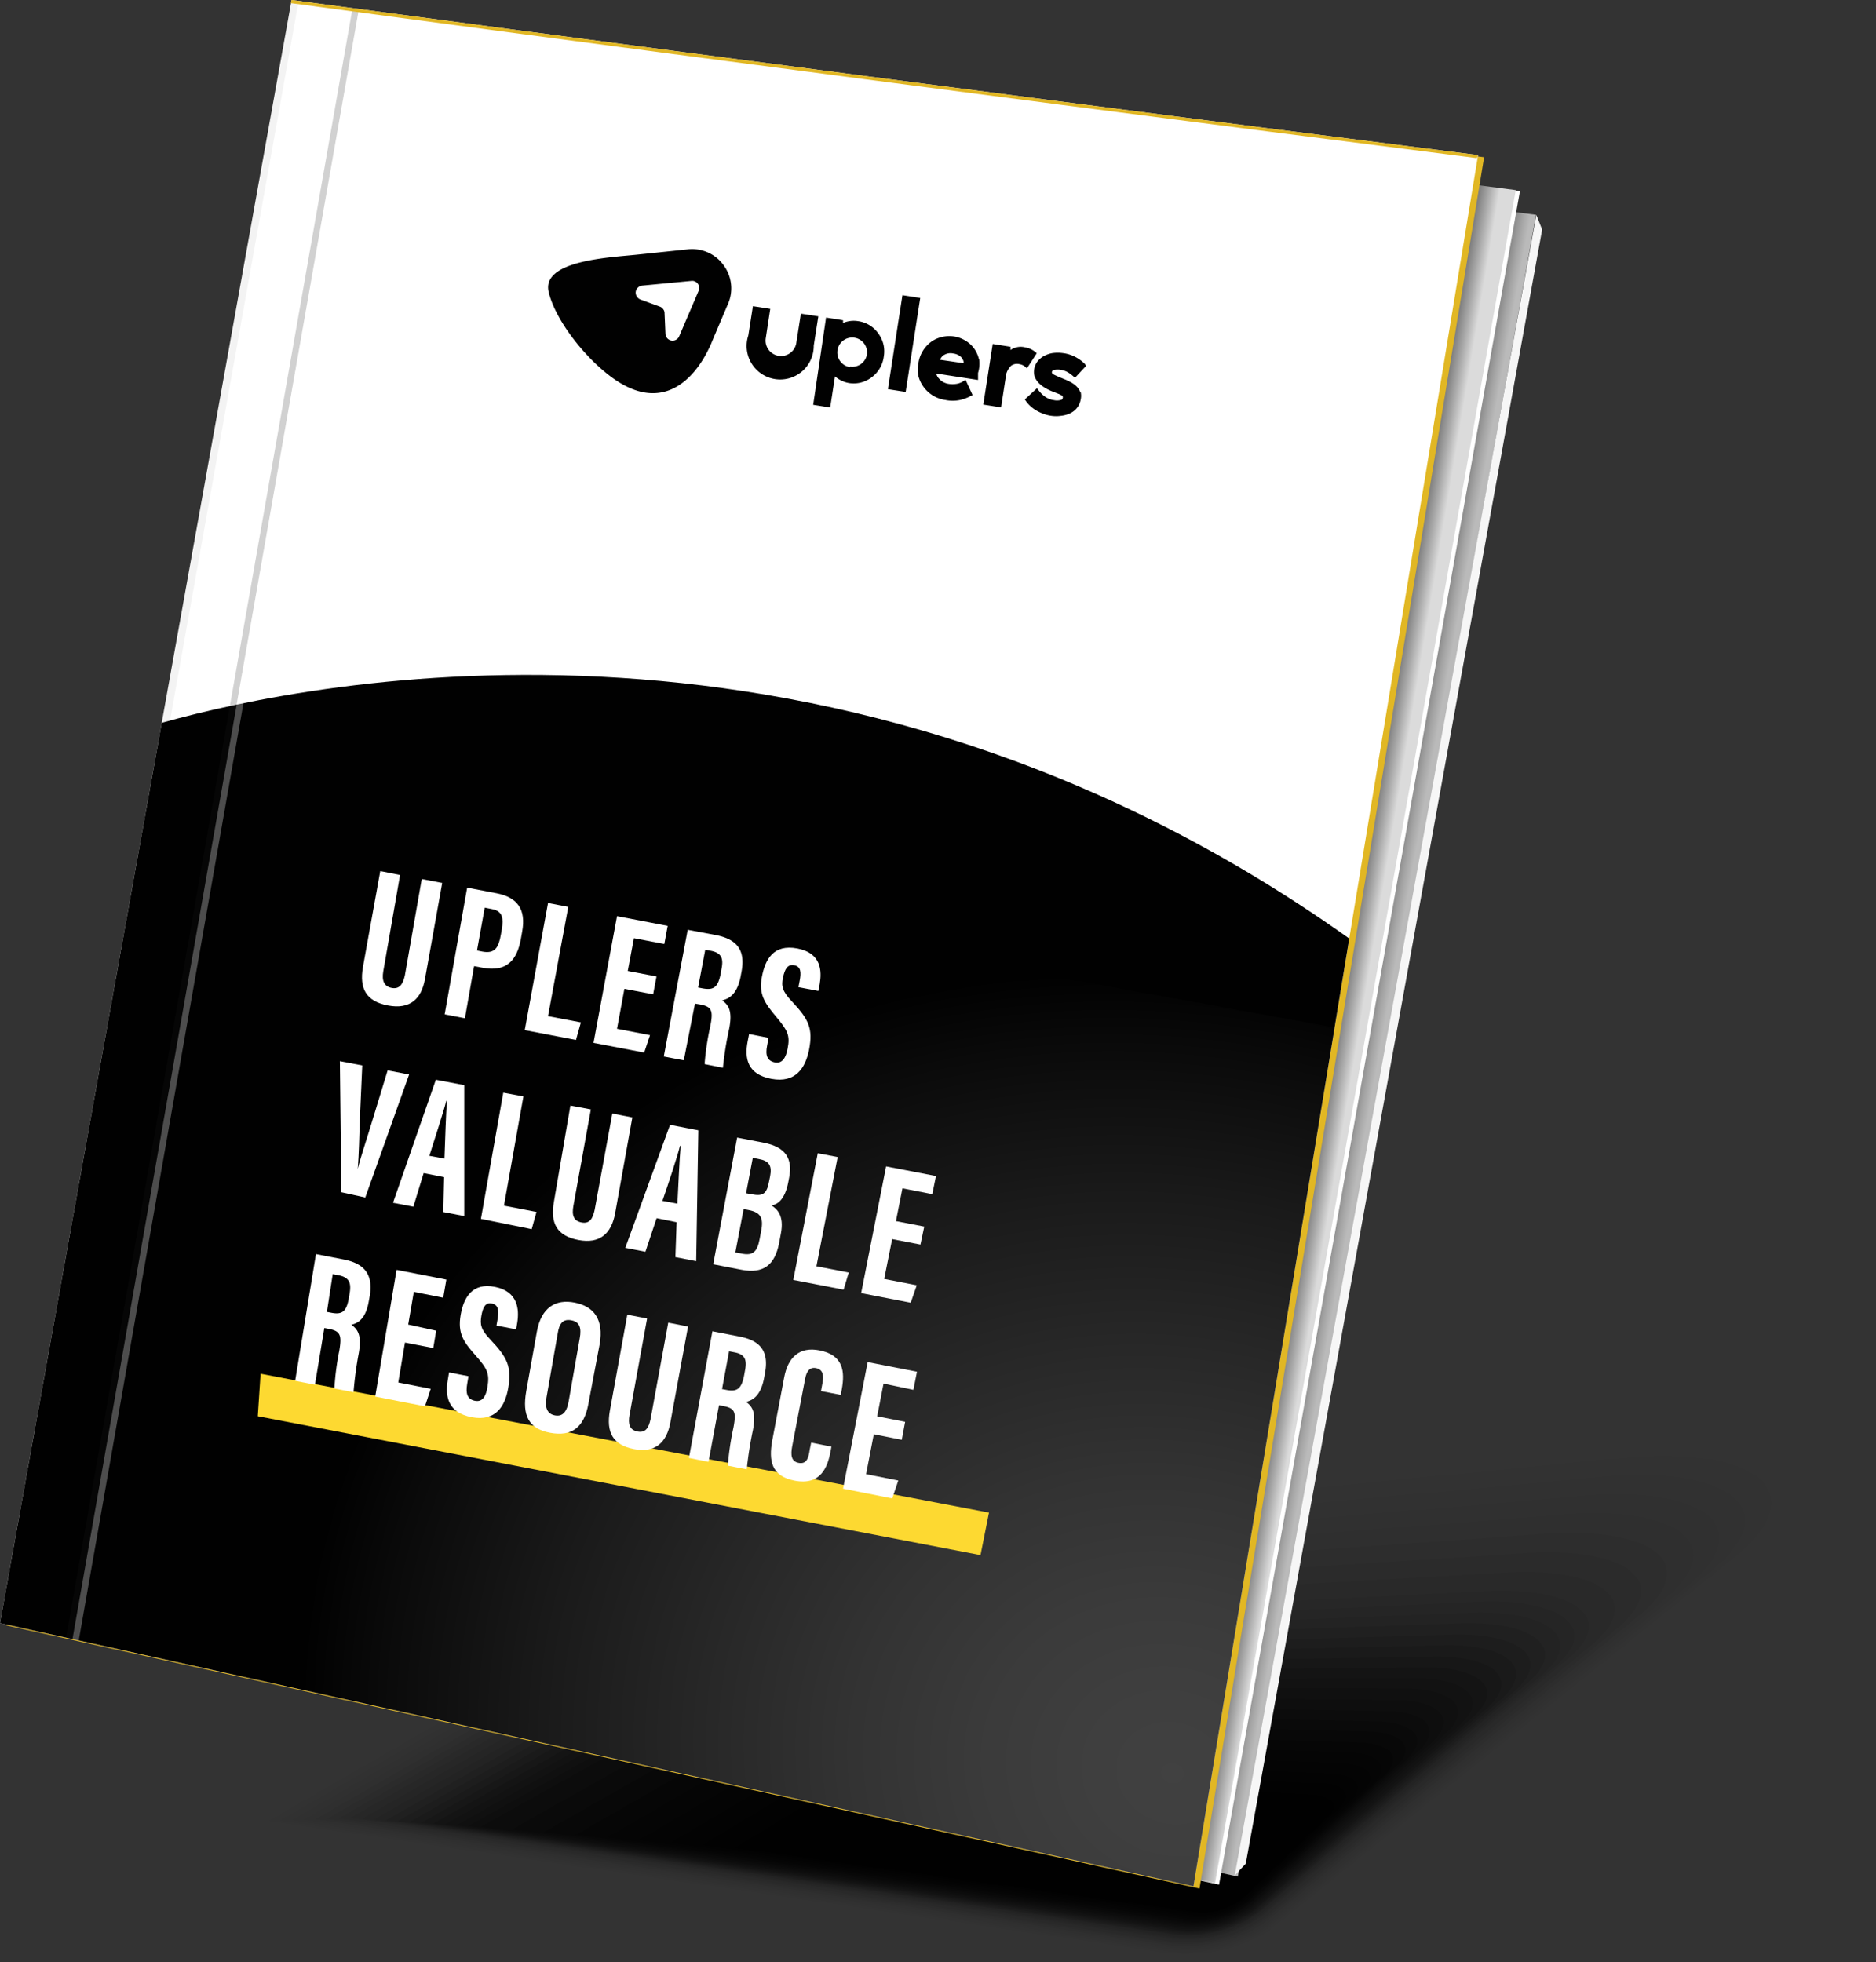 <svg xmlns="http://www.w3.org/2000/svg" xmlns:xlink="http://www.w3.org/1999/xlink" width="167.74" height="175.48" viewBox="0 0 167.74 175.48"><rect x="0" y="0" width="167.74" height="175.48" fill="#333333" stroke="none"/><defs><style>.cls-1{isolation:isolate;}.cls-2{opacity:0;}.cls-3{opacity:0;}.cls-4{opacity:0.01;}.cls-5{opacity:0.01;}.cls-6{opacity:0.02;}.cls-7{opacity:0.02;}.cls-8{opacity:0.03;}.cls-9{opacity:0.03;}.cls-10{opacity:0.04;}.cls-11{opacity:0.04;}.cls-12{opacity:0.05;}.cls-13{opacity:0.05;}.cls-14{opacity:0.06;}.cls-15{opacity:0.07;}.cls-16{opacity:0.08;}.cls-17{opacity:0.09;}.cls-18{opacity:0.1;}.cls-19{opacity:0.1;}.cls-20{opacity:0.11;}.cls-21{opacity:0.12;}.cls-22{opacity:0.13;}.cls-23{opacity:0.14;}.cls-24{opacity:0.15;}.cls-25{opacity:0.16;}.cls-26{opacity:0.18;}.cls-27{opacity:0.19;}.cls-28{opacity:0.2;}.cls-29{opacity:0.22;}.cls-30{opacity:0.23;}.cls-31{opacity:0.25;}.cls-32{opacity:0.26;}.cls-33{opacity:0.27;}.cls-34{opacity:0.29;}.cls-35,.cls-44{opacity:0.3;}.cls-36{fill:url(#linear-gradient);}.cls-37{fill:#f6f6f6;}.cls-38,.cls-44{fill:#fff;}.cls-39{fill:url(#linear-gradient-2);}.cls-40{fill:#e1b724;}.cls-41{fill:#010101;}.cls-42{opacity:0.25;mix-blend-mode:screen;fill:url(#radial-gradient);}.cls-43{fill:#1d1d1b;opacity:0.2;}.cls-45{fill:#fdd931;}</style><linearGradient id="linear-gradient" x1="126.64" y1="81.53" x2="129.11" y2="81.11" gradientTransform="matrix(0.94, 0.34, -0.34, 0.94, 29.63, -26.31)" gradientUnits="userSpaceOnUse"><stop offset="0.04" stop-color="#717171"/><stop offset="0.52" stop-color="#8f8f8f"/><stop offset="0.74" stop-color="#a5a5a5"/><stop offset="1" stop-color="#bababa"/></linearGradient><linearGradient id="linear-gradient-2" x1="124.74" y1="81.41" x2="127.74" y2="80.86" gradientTransform="matrix(0.94, 0.34, -0.34, 0.94, 29.63, -26.31)" gradientUnits="userSpaceOnUse"><stop offset="0.04" stop-color="#717171"/><stop offset="0.41" stop-color="#a8a8a8"/><stop offset="0.73" stop-color="#dbdbdb"/></linearGradient><radialGradient id="radial-gradient" cx="133.1" cy="1100.96" r="78.77" gradientTransform="matrix(0.94, 0.34, -0.3, 0.84, 310, -811.49)" gradientUnits="userSpaceOnUse"><stop offset="0" stop-color="#fff"/><stop offset="0.09" stop-color="#f8f8f8"/><stop offset="0.22" stop-color="#e6e6e6"/><stop offset="0.37" stop-color="#c7c7c7"/><stop offset="0.53" stop-color="#9c9c9c"/><stop offset="0.72" stop-color="#656565"/><stop offset="0.91" stop-color="#242424"/><stop offset="1" stop-color="#010101"/></radialGradient></defs><g class="cls-1"><g id="Layer_1" data-name="Layer 1"><path class="cls-2" d="M19.82,163l84.46,12.35c3.45.5,8.09-.67,10.36-2.63l49.48-39.06c8.63-7.43.94-11.92-13.81-9.94L71,133.36Z"/><path class="cls-3" d="M20.86,163l83.44,12.21c3.39.5,8-.66,10.18-2.58L162,135c8.23-7.1.83-11.41-13.25-9.57L70,134.51Z"/><path class="cls-4" d="M21.91,162.93,104.33,175c3.32.49,7.79-.64,10-2.53l45.5-36.17c7.82-6.76.72-10.88-12.69-9.19l-78.08,8.55Z"/><path class="cls-5" d="M23,162.89l81.4,11.94c3.26.47,7.65-.64,9.81-2.48l43.5-34.73c7.43-6.43.62-10.37-12.12-8.83l-77.46,8Z"/><path class="cls-6" d="M24,162.85l80.37,11.8c3.2.47,7.51-.62,9.63-2.43l41.51-33.29c7-6.09.51-9.85-11.56-8.45L67.11,138Z"/><path class="cls-7" d="M25,162.82l79.36,11.65c3.13.46,7.36-.6,9.45-2.38l39.51-31.84c6.61-5.76.4-9.34-11-8.08L66.15,139.1Z"/><path class="cls-8" d="M26.09,162.78l78.33,11.51c3.08.45,7.22-.59,9.27-2.33l37.51-30.4c6.22-5.42.3-8.81-10.42-7.71l-75.6,6.4Z"/><path class="cls-9" d="M27.13,162.74l77.32,11.37c3,.45,7.07-.57,9.08-2.27l35.52-29c5.81-5.09.19-8.3-9.86-7.34l-75,5.86Z"/><path class="cls-10" d="M28.18,162.7l76.29,11.24c3,.43,6.93-.57,8.9-2.23l33.53-27.52c5.41-4.75.08-7.78-9.3-7l-74.36,5.33Z"/><path class="cls-11" d="M29.22,162.66l75.28,11.1a12.51,12.51,0,0,0,8.71-2.18l31.54-26.07c5-4.42,0-7.27-8.74-6.6L62.27,143.7Z"/><path class="cls-12" d="M30.27,162.62l74.25,11a12.28,12.28,0,0,0,8.53-2.12l29.54-24.64c4.6-4.08-.13-6.75-8.17-6.22L61.3,144.85Z"/><path class="cls-13" d="M31.31,162.58l73.24,10.82a12,12,0,0,0,8.35-2.07l27.54-23.19c4.2-3.75-.24-6.23-7.61-5.86L60.33,146Z"/><path class="cls-14" d="M32.37,162.65l72.26,10.63a11.72,11.72,0,0,0,8.16-2L139.2,148.9c4-3.58-.15-6-7.18-5.64l-71.4,3.27Z"/><path class="cls-15" d="M33.43,162.72l71.29,10.44a11.38,11.38,0,0,0,8-2L138,149.67c3.81-3.41-.06-5.73-6.74-5.43L60.9,147.07Z"/><path class="cls-16" d="M34.49,162.79,104.81,173a11.11,11.11,0,0,0,7.76-1.94l24.15-20.66c3.61-3.25,0-5.48-6.31-5.23L61.18,147.6Z"/><path class="cls-17" d="M35.55,162.87l69.35,10.06a10.87,10.87,0,0,0,7.57-1.91l23-19.82c3.42-3.07.13-5.23-5.88-5l-68.13,1.95Z"/><path class="cls-18" d="M36.6,162.94,105,172.81a10.53,10.53,0,0,0,7.37-1.87l21.88-19c3.22-2.91.22-5-5.44-4.8l-67.05,1.51Z"/><path class="cls-19" d="M37.66,163l67.42,9.68a10.23,10.23,0,0,0,7.17-1.83L133,152.74c3-2.74.32-4.73-5-4.6l-66,1.07Z"/><path class="cls-20" d="M38.72,163.08l66.44,9.49a10,10,0,0,0,7-1.78l19.62-17.29c2.83-2.56.41-4.48-4.57-4.38l-64.88.63Z"/><path class="cls-21" d="M39.78,163.15l65.47,9.3a9.72,9.72,0,0,0,6.79-1.74l18.48-16.44c2.64-2.4.5-4.23-4.14-4.18l-63.78.19Z"/><path class="cls-22" d="M40.84,163.22l64.5,9.11a9.39,9.39,0,0,0,6.59-1.7L129.28,155c2.45-2.22.6-4-3.71-4l-62.69-.25Z"/><path class="cls-23" d="M41.9,163.29l63.53,8.92a9.1,9.1,0,0,0,6.39-1.65l16.23-14.76c2.24-2.06.68-3.73-3.28-3.75l-61.61-.69Z"/><path class="cls-24" d="M43,163.36l62.57,8.73a8.78,8.78,0,0,0,6.19-1.61l15.1-13.91c2.05-1.89.77-3.48-2.85-3.55l-60.51-1.13Z"/><path class="cls-25" d="M45.78,163.6l59.9,8.35a8.38,8.38,0,0,0,5.95-1.56l14.18-13.09c1.92-1.78.72-3.28-2.69-3.35l-58-1.25Z"/><path class="cls-26" d="M48.62,163.84l57.23,8a8,8,0,0,0,5.7-1.5L124.81,158c1.8-1.68.67-3.09-2.53-3.16L66.83,153.5Z"/><path class="cls-27" d="M51.45,164.08,106,171.67a7.59,7.59,0,0,0,5.46-1.45l12.34-11.47c1.67-1.56.61-2.88-2.36-2.95l-52.93-1.49Z"/><path class="cls-28" d="M54.28,164.32l51.9,7.21a7.24,7.24,0,0,0,5.21-1.4l11.42-10.65c1.55-1.45.56-2.68-2.2-2.75l-50.4-1.62Z"/><path class="cls-29" d="M57.11,164.56l49.23,6.83a6.9,6.9,0,0,0,5-1.34l10.5-9.84c1.42-1.34.51-2.48-2-2.56L71.9,155.91Z"/><path class="cls-30" d="M59.94,164.8l46.57,6.45a6.5,6.5,0,0,0,4.72-1.29l9.58-9c1.3-1.23.45-2.29-1.88-2.36l-45.34-1.86Z"/><path class="cls-31" d="M62.77,165l43.9,6.07a6.06,6.06,0,0,0,4.48-1.24l8.66-8.2c1.17-1.12.4-2.09-1.72-2.17l-42.8-2Z"/><path class="cls-32" d="M65.6,165.27,106.84,171a5.66,5.66,0,0,0,4.23-1.17l7.74-7.39c1-1,.35-1.89-1.56-2L77,158.33Z"/><path class="cls-33" d="M68.44,165.51,107,170.82a5.32,5.32,0,0,0,4-1.12l6.83-6.57c.91-.9.28-1.7-1.41-1.77l-37.74-2.23Z"/><path class="cls-34" d="M71.27,165.75l35.9,4.93a4.93,4.93,0,0,0,3.74-1.07l5.91-5.75c.79-.79.23-1.5-1.25-1.58l-35.21-2.34Z"/><path class="cls-35" d="M74.1,166l33.23,4.55a4.59,4.59,0,0,0,3.5-1l5-4.94c.66-.68.18-1.3-1.08-1.38l-32.69-2.47Z"/><path class="cls-36" d="M110.68,167.82,8,145.21l25.15-140s55.23,7.73,104.19,14Z"/><polygon class="cls-37" points="110.4 167.72 111.39 166.66 137.89 20.53 137.37 19.22 110.4 167.72"/><path class="cls-38" d="M109,168.54,4.18,145.42,29.79,2.82S86,10.68,135.9,17.11Z"/><path class="cls-39" d="M108.64,168.41,3.81,145.29,29.43,2.69S85.68,10.55,135.53,17Z"/><path class="cls-40" d="M107.25,168.89.55,145.35,26.62.2S82.5,7.72,132.7,14.06Z"/><path class="cls-38" d="M132.16,13.87,120.64,83.93l-13.93,84.76L0,145.15,14.24,65.89l.22-1.25L26.07,0S82,7.52,132.16,13.87Z"/><path class="cls-41" d="M120.64,83.93l-13.93,84.76L0,145.15,14.24,65.89l.22-1.25C28.15,60.8,74.81,51.33,120.64,83.93Z"/><polygon class="cls-42" points="19.91 149.54 106.71 168.69 119.33 91.88 35.3 76.67 19.91 149.54"/><path class="cls-43" d="M32.09.81,31.52.73,5.91,146.46l.56.12Z"/><path class="cls-44" d="M6.48,146.58l.56.13L32.66.89,32.09.81Z"/><path class="cls-13" d="M26.07,0,0,145.15l.75.17L26.7.09Z"/><path class="cls-40" d="M132.06,14.14l.1-.27C82,7.52,26.07,0,26.07,0L26,.28C27.86.54,82.69,7.9,132.06,14.14Z"/><polygon class="cls-45" points="87.67 139.07 23.05 126.65 23.3 122.85 88.43 135.27 87.67 139.07"/><path class="cls-38" d="M35.77,78.25l-1.5,8.61c-.14.83.06,1.36.76,1.49s1-.35,1.17-1.12l1.51-8.62,1.83.35L38,87.54c-.31,1.79-1.34,2.75-3.3,2.38s-2.58-1.5-2.25-3.43L34,77.9Z"/><path class="cls-38" d="M41.77,79.38l2.62.5c1.87.36,2.66,1.43,2.3,3.43l-.12.67c-.34,1.87-1.26,3-3.48,2.55l-.7-.13-.82,4.66-1.81-.35ZM42.65,85l.49.1c1.13.21,1.44-.39,1.64-1.49l.1-.56C45,82.2,45,81.49,44,81.3l-.66-.13Z"/><path class="cls-38" d="M49,80.75l1.81.35L49,90.87l2.94.56L51.5,93l-4.58-.88Z"/><path class="cls-38" d="M58.4,88.92l-2.57-.49L55.17,92l2.95.57-.52,1.56-4.53-.87,2.1-11.33,4.53.87-.3,1.62-2.72-.52-.55,2.93,2.57.49Z"/><path class="cls-38" d="M62.14,89.75l-1,5.07-1.79-.34,2.14-11.33,2.5.47c1.78.34,2.7,1.24,2.31,3.28l-.08.43c-.34,1.74-1.16,2-1.65,2.13.62.44.92,1,.63,2.53a29.88,29.88,0,0,0-.56,3.5L63,95.16a24,24,0,0,1,.51-3.39c.27-1.38.15-1.74-.9-1.94Zm.28-1.44.41.08c1,.18,1.37-.1,1.61-1.33l.07-.39c.17-.87.08-1.44-.94-1.64l-.51-.1Z"/><path class="cls-38" d="M68.72,92.81l-.13.7c-.17.85,0,1.36.69,1.5s1-.48,1.14-1.22c.24-1.21,0-1.64-1-2.84s-1.62-2-1.29-3.63c.29-1.49,1-2.91,3.16-2.5s2.2,2,2,3.2l-.12.6-1.78-.34.11-.56c.15-.79.11-1.29-.49-1.4s-.84.35-1,1.1-.08,1.22.81,2.15c1.49,1.58,1.89,2.41,1.52,4.31-.32,1.61-1.19,3-3.36,2.6s-2.42-1.85-2.13-3.34l.13-.67Z"/><path class="cls-38" d="M30.52,106.62,30.39,94.9l2,.38L32.18,100c-.06,1.57-.08,3.22-.2,4.54h0c.31-1.21.85-2.78,1.3-4.29l1.38-4.53,1.92.37-3.92,11Z"/><path class="cls-38" d="M37.88,104.91l-.92,3-1.82-.35,3.83-11,2.54.48,0,11.71-1.87-.36.07-3.12Zm1.86-1.3c.07-2,.13-3.85.22-5.16H39.9c-.22.92-1,3.28-1.51,4.91Z"/><path class="cls-38" d="M45,97.71l1.8.34-1.74,9.77,2.91.56-.43,1.54L43,109Z"/><path class="cls-38" d="M52.83,99.21l-1.56,8.62c-.15.83,0,1.35.73,1.49s1-.35,1.17-1.12l1.58-8.62,1.79.35L55,108.51c-.33,1.79-1.35,2.75-3.28,2.38s-2.54-1.5-2.19-3.43L51,98.87Z"/><path class="cls-38" d="M58.71,108.94l-1,3-1.8-.35,4-11,2.53.49-.19,11.7-1.86-.36.11-3.12Zm1.86-1.3c.1-2,.18-3.85.29-5.16H60.8c-.23.92-1,3.28-1.57,4.91Z"/><path class="cls-38" d="M65.91,101.73l2.38.46c2,.39,2.59,1.46,2.27,3.12l-.08.42c-.31,1.6-1,2-1.51,2.06.48.31,1.17.88.85,2.53l-.16.85c-.37,1.92-1.37,2.77-3.37,2.38l-2.52-.49ZM65.75,112l.59.11c1,.2,1.37-.19,1.58-1.29l.14-.75c.21-1.11,0-1.64-1.12-1.86l-.45-.09Zm1.45-5.2c1,.19,1.36,0,1.57-1.18l.09-.44c.18-.94-.1-1.37-1-1.53l-.55-.11-.6,3.17Z"/><path class="cls-38" d="M73.12,103.13l1.78.34L73,113.24l2.89.56-.46,1.53-4.5-.87Z"/><path class="cls-38" d="M82.3,111.3l-2.53-.49-.71,3.56,2.91.57-.54,1.56L77,115.64l2.23-11.33,4.46.86-.33,1.62-2.67-.52-.58,2.93,2.53.49Z"/><path class="cls-38" d="M29,118.76l-.84,5.07-1.77-.35,1.86-11.33,2.47.48c1.76.34,2.68,1.24,2.34,3.27l-.08.44c-.29,1.74-1.09,2-1.56,2.13.62.44.92,1,.66,2.53a32.75,32.75,0,0,0-.47,3.5l-1.71-.33a23.53,23.53,0,0,1,.44-3.39c.23-1.38.1-1.74-.93-1.94Zm.23-1.44.41.08c.94.18,1.35-.1,1.55-1.33l.07-.39c.14-.87.05-1.44-1-1.64l-.51-.1Z"/><path class="cls-38" d="M38.74,120.55l-2.53-.49-.6,3.57,2.9.57L38,125.76l-4.45-.87,1.91-11.33,4.45.87-.28,1.62L37,115.53l-.5,2.92L39,119Z"/><path class="cls-38" d="M41.89,123.07l-.12.7c-.14.84,0,1.36.7,1.5s1-.48,1.11-1.22c.21-1.21,0-1.64-1.06-2.84s-1.62-1.95-1.33-3.63c.26-1.49,1-2.91,3.06-2.5s2.19,2,2,3.2l-.1.6-1.76-.34.1-.56c.13-.79.08-1.29-.51-1.41s-.81.36-.94,1.11-.06,1.22.83,2.14c1.5,1.59,1.9,2.42,1.57,4.32-.28,1.61-1.12,3-3.25,2.6s-2.41-1.85-2.15-3.34l.11-.67Z"/><path class="cls-38" d="M53.62,120.2l-1,5.29c-.38,2.17-1.49,3-3.43,2.64s-2.51-1.58-2.14-3.7L48,119.1c.39-2.17,1.67-2.95,3.39-2.61S54,118,53.62,120.2Zm-3.76-.91-1,5.7c-.16.94.1,1.45.74,1.58s1.06-.22,1.24-1.22l1-5.69c.16-.9,0-1.45-.75-1.59S50,118.33,49.86,119.29Z"/><path class="cls-38" d="M57.86,117.91l-1.57,8.62c-.15.83,0,1.35.72,1.49s1-.35,1.16-1.12l1.58-8.62,1.77.35-1.58,8.58c-.33,1.79-1.35,2.75-3.25,2.38s-2.5-1.5-2.16-3.43l1.56-8.59Z"/><path class="cls-38" d="M64.29,125.66l-.94,5.07-1.75-.35,2.1-11.33,2.45.48c1.74.34,2.64,1.23,2.25,3.27l-.08.43c-.33,1.74-1.13,2-1.61,2.14.61.44.9,1,.61,2.53a31.94,31.94,0,0,0-.55,3.5l-1.69-.33a24.3,24.3,0,0,1,.5-3.4c.26-1.38.14-1.73-.88-1.93Zm.27-1.44.41.08c.93.18,1.34-.1,1.57-1.33l.07-.39c.17-.88.08-1.45-.92-1.64l-.5-.1Z"/><path class="cls-38" d="M74.34,129.37l-.08.45c-.25,1.29-.82,3.06-3.22,2.59-2.1-.41-2.3-1.81-2-3.54l1.08-5.71c.33-1.75,1.35-2.76,3.15-2.4,2.15.42,2.28,1.9,2,3.47l-.1.51-1.76-.34.13-.72c.15-.75,0-1.21-.56-1.33s-.87.25-1,1l-1.15,6c-.14.74-.1,1.34.57,1.47s.89-.34,1-1.18l.13-.63Z"/><path class="cls-38" d="M80.63,128.76l-2.5-.5-.69,3.57,2.88.57L79.78,134l-4.4-.87,2.2-11.32,4.41.86-.32,1.62L79,123.73l-.57,2.93,2.5.49Z"/><path class="cls-41" d="M64.68,23.69a3.47,3.47,0,0,0-3.19-1.39L57,22.77c-2.46.26-8.62.51-7.94,3.35s3.89,6.66,6.48,8.18c3.84,2.24,6.46-.28,7.83-3.1l.09-.18v0l0,0c.09-.19.17-.39.25-.59l1.36-3.2A3.47,3.47,0,0,0,64.68,23.69ZM62.47,26l-1.74,4.07a.64.64,0,0,1-1.23-.23L59.42,28a.55.55,0,0,0-.12-.35.61.61,0,0,0-.3-.23l-1.72-.63a.67.67,0,0,1-.44-.68.66.66,0,0,1,.58-.57l4.4-.42a.62.62,0,0,1,.58.26.61.61,0,0,1,.11.47A.83.83,0,0,1,62.47,26Z"/><path class="cls-41" d="M71.61,28.05l-.41,2.62a1.38,1.38,0,1,1-2.73-.43l.4-2.62-1.55-.24L66.91,30a3,3,0,1,0,5.85.91l.41-2.62ZM79,30.83a2.79,2.79,0,0,0-.46-1,2.64,2.64,0,0,0-1.81-1.11,2.46,2.46,0,0,0-1.35.16l0-.24-1.52-.24L72.71,36.2l1.52.24.43-2.78a2.57,2.57,0,0,0,1.28.6,2.63,2.63,0,0,0,2-.52,2.73,2.73,0,0,0,1.08-1.83A2.79,2.79,0,0,0,79,30.83Zm-3,2a1.33,1.33,0,1,1,1.51-1.1A1.32,1.32,0,0,1,76,32.78Zm16.6-1.33a2,2,0,0,0-1-.45,1.57,1.57,0,0,0-.9.07,1.67,1.67,0,0,0-.35.18l0-.29-1.59-.25-.84,5.42,1.59.25.4-2.6a1.67,1.67,0,0,1,.49-1.12.9.9,0,0,1,.74-.15,1.07,1.07,0,0,1,.55.26l.13.12.88-1.35Zm4,3.59a1.44,1.44,0,0,0-.35-.54,2.22,2.22,0,0,0-.55-.39,5.57,5.57,0,0,0-.63-.29h0c-.42-.17-.71-.3-.86-.38s-.16-.18-.16-.2,0-.16.23-.21a1.39,1.39,0,0,1,.58,0,1.79,1.79,0,0,1,.65.23,3.7,3.7,0,0,1,.49.37l.11.11,1-1.07L97,32.54a3.82,3.82,0,0,0-.74-.56,3.27,3.27,0,0,0-1.19-.4,3.32,3.32,0,0,0-1,0,2.57,2.57,0,0,0-.79.29,1.9,1.9,0,0,0-.55.5,1.55,1.55,0,0,0-.26.66,1.33,1.33,0,0,0,.07.72,1.76,1.76,0,0,0,.4.56,3.1,3.1,0,0,0,.59.43,4.87,4.87,0,0,0,.68.31l.38.15a1.58,1.58,0,0,1,.29.14c.07,0,.12.07.14.12h0a.11.11,0,0,1,0,.11c0,.08,0,.17-.22.21a1.26,1.26,0,0,1-.58,0,1.49,1.49,0,0,1-.48-.14,1.43,1.43,0,0,1-.38-.23,2,2,0,0,1-.3-.27,3.7,3.7,0,0,1-.24-.29l-.1-.13-1.09,1,.07.1a2.65,2.65,0,0,0,.36.43,2.91,2.91,0,0,0,.51.4,3.74,3.74,0,0,0,.63.32,3.32,3.32,0,0,0,.78.21,3,3,0,0,0,.9,0,2.41,2.41,0,0,0,.8-.22,1.67,1.67,0,0,0,.62-.49,1.64,1.64,0,0,0,.33-.76A1.43,1.43,0,0,0,96.61,35Zm-9.06-2.92a2.67,2.67,0,0,0-.44-1,2.54,2.54,0,0,0-.78-.71,2.71,2.71,0,0,0-1-.37,2.79,2.79,0,0,0-1.12.05,2.64,2.64,0,0,0-1,.47,2.92,2.92,0,0,0-.71.81,2.84,2.84,0,0,0-.37,1.06,2.77,2.77,0,0,0,0,1.15,2.86,2.86,0,0,0,.48,1,2.92,2.92,0,0,0,1.93,1.14,3.16,3.16,0,0,0,1.31,0,3.83,3.83,0,0,0,1-.38l.12-.07-.63-1.36-.15.1a1.61,1.61,0,0,1-.67.27,2.23,2.23,0,0,1-.68,0,1.57,1.57,0,0,1-.49-.16,1.48,1.48,0,0,1-.36-.29.91.91,0,0,1-.22-.33l-.06-.15,3.75.58,0-.14c0-.13,0-.23,0-.29l0-.2A2.85,2.85,0,0,0,87.55,32.12Zm-3.5,0,.08-.14a1,1,0,0,1,.24-.26,1.34,1.34,0,0,1,.37-.16,1.19,1.19,0,0,1,.5,0,1.35,1.35,0,0,1,.49.16A1.18,1.18,0,0,1,86,32a1.25,1.25,0,0,1,.16.33.89.89,0,0,1,0,.15ZM80.69,26.4l-1.3,8.4,1.59.25,1.3-8.4Z"/></g></g></svg>